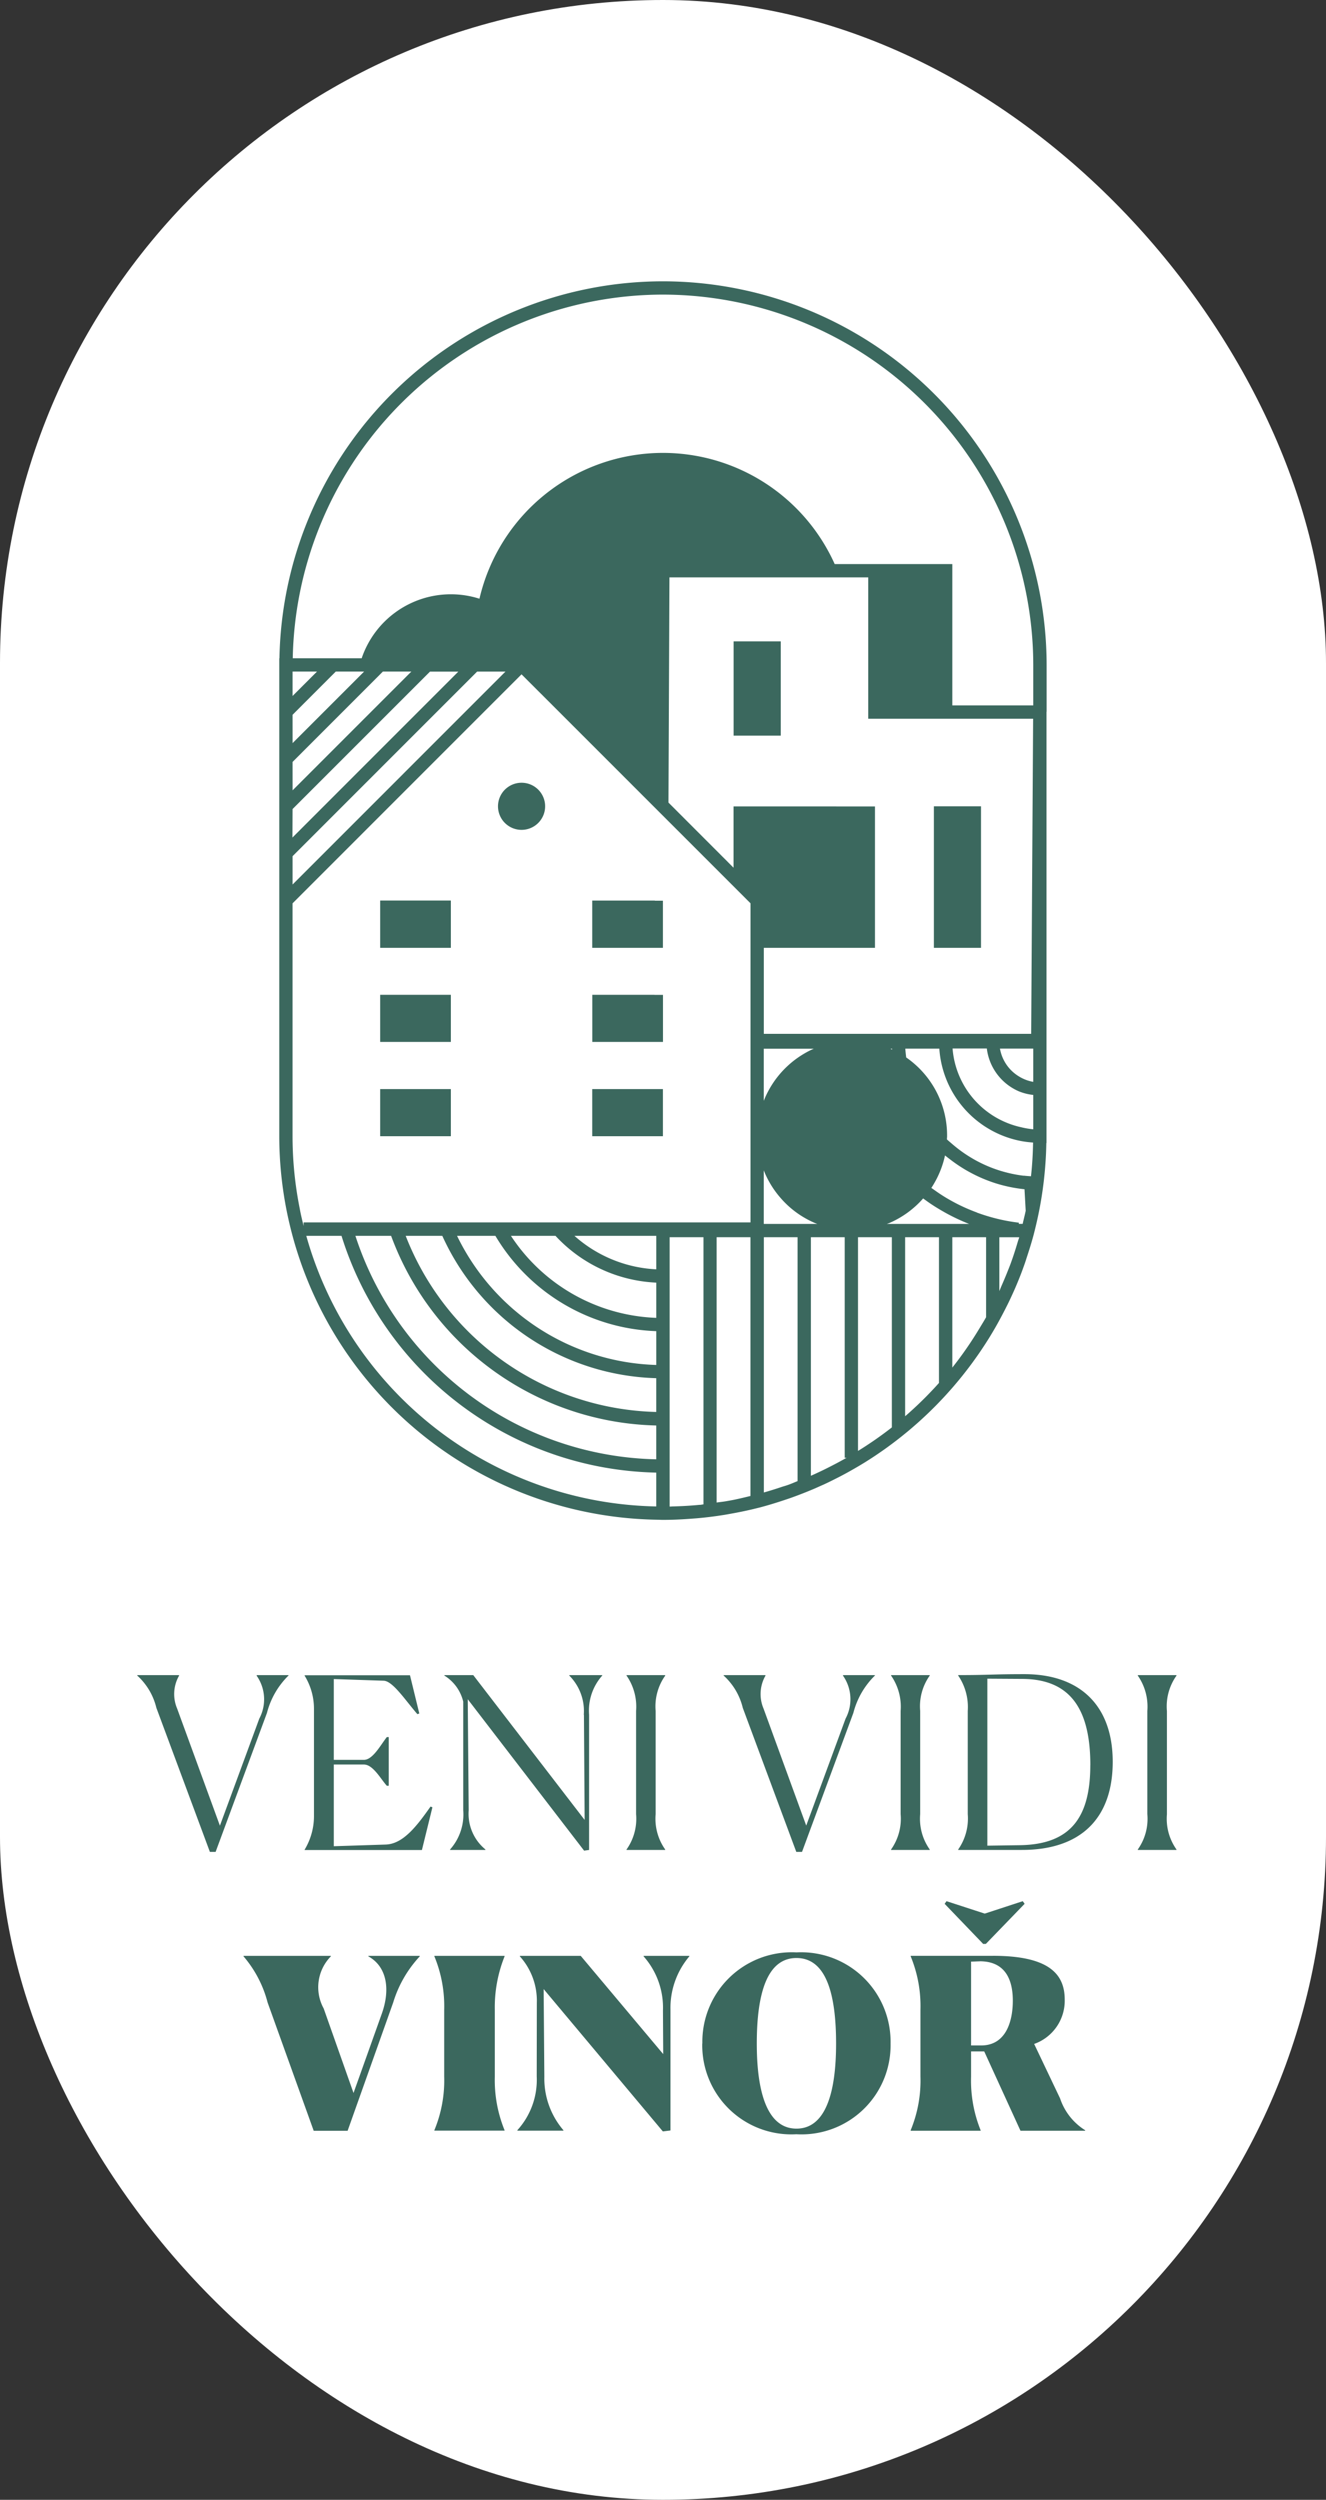 <svg xmlns="http://www.w3.org/2000/svg" xmlns:xlink="http://www.w3.org/1999/xlink" width="64" height="120.644" viewBox="0 0 64 120.644">
  <rect x="0" y="0" width="64" height="120.644" fill="#333333" stroke="none"/>
  <defs>
    <clipPath id="clip-path">
      <path id="Path_4" data-name="Path 4" d="M0-17.15H50.162v-89.429H0Z" transform="translate(0 106.579)" fill="none"/>
    </clipPath>
  </defs>
  <g id="Group_44" data-name="Group 44" transform="translate(-757 -31)">
    <g id="Group_24" data-name="Group 24" transform="translate(757 31)">
      <rect id="Rectangle_2" data-name="Rectangle 2" width="64" height="120.644" rx="32" fill="#fff"/>
      <g id="Group_6" data-name="Group 6" transform="translate(6.621 13.576)">
        <g id="Group_5" data-name="Group 5" clip-path="url(#clip-path)">
          <g id="Group_4" data-name="Group 4" transform="translate(0 0)">
            <path id="Path_3" data-name="Path 3" d="M-9.532-14.187v-4.98a2.56,2.56,0,0,1,.461-1.706V-20.9h-1.867v.023a2.626,2.626,0,0,1,.461,1.706v4.98a2.56,2.56,0,0,1-.461,1.706v.023H-9.07v-.023a2.56,2.56,0,0,1-.461-1.706m-2.617-2.525c0-2.733-1.6-4.231-4.265-4.231-1.534,0-1.718.046-3.193.046v.023a2.7,2.7,0,0,1,.461,1.706v4.981a2.606,2.606,0,0,1-.461,1.705v.023h3.077c2.814,0,4.381-1.5,4.381-4.254m-1.082.162c0,2.514-.946,3.828-3.4,3.863l-1.569.023v-8.059l1.684.011c2.2.011,3.287,1.3,3.287,4.163m-2.11-50.843,0-.3h0v-1.954A18.538,18.538,0,0,0-33.858-88.167,18.534,18.534,0,0,0-52.367-69.972h-.008v23.066A18.533,18.533,0,0,0-34.18-28.4c.107,0,.214.008.321.008.476,0,.947-.023,1.416-.06.086-.007.174-.012.26-.02q.673-.06,1.334-.169c.086-.014.172-.031.258-.046.434-.077.864-.167,1.288-.274l.1-.024c.411-.107.815-.232,1.215-.366.117-.039.233-.077.348-.118q.554-.2,1.09-.428c.152-.065.3-.135.451-.2.243-.112.483-.232.722-.354q.4-.206.787-.431c.16-.093.32-.187.477-.284A18.571,18.571,0,0,0-22.1-32.613l.043-.035a18.675,18.675,0,0,0,3.968-4.565l.129-.213c.212-.356.411-.72.6-1.09.083-.164.167-.326.245-.493q.138-.292.268-.59c.143-.333.279-.67.4-1.014.051-.139.1-.281.143-.423.121-.363.235-.73.335-1.1.047-.178.09-.358.133-.539a18.554,18.554,0,0,0,.484-3.907h.008V-67.394ZM-16.441-45a6.45,6.45,0,0,1-1.256-.281,6.264,6.264,0,0,1-.625-.244A6.532,6.532,0,0,1-19.9-46.536c-.083-.073-.17-.142-.25-.218,0-.051.008-.1.008-.152,0-.013,0-.024,0-.036a4.578,4.578,0,0,0-1.974-3.767c-.016-.141-.034-.282-.042-.426h1.641a4.872,4.872,0,0,0,3.982,4.467,5.032,5.032,0,0,0,.542.065c-.009.549-.04,1.092-.1,1.628-.117-.008-.235-.017-.352-.03m-4.852,1.1q.17.127.346.247c.189.128.384.248.583.362a9.32,9.32,0,0,0,1.259.609l.033.012h-3.975c.029-.011.057-.019.085-.031l.007,0a4.6,4.6,0,0,0,1.662-1.2m-1.581-7.226h.084l0,.042-.086-.042m5.259,9.1h.961c-.018.067-.044.131-.065.2-.106.361-.221.717-.348,1.067-.058.159-.123.313-.185.47-.081.2-.166.4-.253.6-.038.086-.07.175-.109.259v-2.6ZM-18.7-43.226a8.744,8.744,0,0,1-1.508-.722c-.2-.121-.39-.249-.578-.384-.038-.028-.078-.053-.116-.081.061-.091.117-.186.171-.282a4.563,4.563,0,0,0,.488-1.285c.1.081.2.156.3.232a7.13,7.13,0,0,0,1.545.891c.2.084.408.161.618.227a7.093,7.093,0,0,0,1.374.281l.058,1.039c-.044.213-.1.423-.147.633h-.189l.007-.058a8.721,8.721,0,0,1-1.414-.287c-.207-.059-.41-.128-.612-.2m-1.189,1.189h1.632v3.861c-.1.18-.21.354-.316.53l0,0a17.713,17.713,0,0,1-1.314,1.9v-6.292Zm-2.275,0h1.633V-35a17.991,17.991,0,0,1-1.633,1.607v-8.643Zm-2.275,0h1.633v9.179a17.989,17.989,0,0,1-1.633,1.135V-42.037Zm-2.275,0h1.633v10.644h.091c-.222.127-.447.248-.675.365-.21.108-.42.215-.635.315-.138.064-.274.128-.413.189V-42.037Zm-2.274,0h1.632v11.77c-.139.055-.276.117-.417.168-.1.037-.207.07-.31.1q-.447.152-.9.281V-42.037Zm0-3.228a4.573,4.573,0,0,0,.827,1.35,4.635,4.635,0,0,0,.474.469,4.6,4.6,0,0,0,1.157.718c.042.018.085.032.127.049h-2.585v-2.586Zm0-5.87h2.413a4.6,4.6,0,0,0-2.413,2.516Zm-.469-11.693h-.989v2.958L-32.4-61.819l-1.19-1.191.047-10.869h9.595v6.823h7.958l-.094,15.208H-28.988V-56h5.365v-6.823Zm-1.806,20.791h1.633v12.488c-.293.071-.585.142-.882.2l-.269.048c-.159.029-.321.044-.482.068v-12.8Zm-2.275,0H-31.9v12.893c-.053.006-.1.017-.158.023l-.042,0c-.424.042-.852.065-1.281.076-.051,0-.1.008-.152.008v-13ZM-51.071-42.1h1.7A16.269,16.269,0,0,0-34.18-30.673v1.633A17.9,17.9,0,0,1-51.071-42.1m16.892,2.258v1.7A8.768,8.768,0,0,1-41.193-42.1h2.15a7.052,7.052,0,0,0,4.863,2.258M-38.128-42.1h3.949v1.616A6.4,6.4,0,0,1-38.128-42.1m3.949,4.6v1.632A11.05,11.05,0,0,1-43.794-42.1h1.85a9.413,9.413,0,0,0,7.764,4.6m0,2.274V-33.6a13.33,13.33,0,0,1-12.093-8.5h1.767A11.7,11.7,0,0,0-34.18-35.23m0,2.283v1.632A15.623,15.623,0,0,1-48.7-42.1h1.723A13.99,13.99,0,0,0-34.18-32.947m-17.553-25.2,5.007-5.008,1.087-1.087,3.293-3.293,1.664-1.664,1.116,1.115,5.337,5.337.32.32.32.32.382.382,2.761,2.761.816.816v15.4H-51.2v.173c-.057-.23-.112-.461-.16-.694l-.039-.206a17.861,17.861,0,0,1-.335-3.438v-11.24Zm0-2.275,4.66-4.661,4.244-4.244.005-.005h1.367l-1.123,1.123-3.689,3.689-.808.809-4.656,4.656Zm0-2.275,3.643-3.643L-45.1-69.33h1.367l-3.8,3.8-4.206,4.208Zm0-2.274,3.112-3.113,1.248-1.249H-46l-2.362,2.362L-51.732-63.6Zm0-2.275,2.086-2.087h1.367l-.336.337-3.116,3.116Zm0-2.087h1.179l-1.179,1.179ZM-15.983-67.7H-19.89V-74.52h-5.677a9.093,9.093,0,0,0-8.291-5.366,9.1,9.1,0,0,0-8.855,7.038,4.546,4.546,0,0,0-1.38-.215,4.548,4.548,0,0,0-4.305,3.09h-3.326A17.892,17.892,0,0,1-33.858-87.525,17.9,17.9,0,0,1-15.983-69.651Zm0,18.169a1.951,1.951,0,0,1-.725-.284,1.954,1.954,0,0,1-.882-1.322h1.607Zm0,2.289a4.1,4.1,0,0,1-.587-.1,4.227,4.227,0,0,1-3.308-3.8h1.653a2.591,2.591,0,0,0,1.558,2.072,2.547,2.547,0,0,0,.684.17Zm-28.11-11.04h-3.412V-56h3.412Zm0,4.549h-3.412v2.275h3.412Zm0,4.55h-3.412v2.275h3.412Zm2.275-13.647a1.137,1.137,0,0,0,1.137,1.137,1.137,1.137,0,0,0,1.138-1.137,1.137,1.137,0,0,0-1.138-1.137,1.137,1.137,0,0,0-1.137,1.137m7.57,4.549H-37.27V-56h3.412v-2.275h-.39Zm-.019,4.549h-3v2.275h3.412V-53.73h-.409Zm.409,4.55H-37.27v2.275h3.412Zm3.412-17.059h2.275v-4.549h-2.275Zm11.941,3.412H-20.78V-56h2.275ZM-53.468-20.873a1.984,1.984,0,0,1,.128,2.075l-1.9,5.164-2.063-5.648a1.79,1.79,0,0,1,.092-1.591V-20.9h-2.018v.023a3.068,3.068,0,0,1,.922,1.556l2.583,6.952h.277l2.479-6.709a3.867,3.867,0,0,1,1.038-1.8V-20.9h-1.534ZM-49.883-7.35H-54.1v.023A5.566,5.566,0,0,1-52.938-5.1l2.225,6.191h1.637l2.2-6.191a5.684,5.684,0,0,1,1.28-2.224V-7.35h-2.479v.023c.9.5,1.061,1.591.657,2.744l-1.373,3.85-1.441-4.08a2.129,2.129,0,0,1,.346-2.513Zm-1.267-5.108h5.66l.507-2.064-.091-.034c-.658.934-1.315,1.8-2.156,1.833l-2.513.081v-3.943h1.452c.438,0,.8.68,1.107,1.026h.092V-17.91h-.092c-.311.4-.68,1.1-1.107,1.1h-1.452v-3.9l2.421.081c.438.034,1.026.934,1.614,1.614l.092-.034-.45-1.844H-51.15v.023a3.046,3.046,0,0,1,.45,1.59v5.211a3.134,3.134,0,0,1-.45,1.591ZM-41.5-7.35h-3.388v.023a6.32,6.32,0,0,1,.473,2.594v3.2a6.281,6.281,0,0,1-.473,2.594v.023H-41.5V1.065a6.412,6.412,0,0,1-.472-2.582V-4.744A6.623,6.623,0,0,1-41.5-7.326Zm3.83-11.633.034,5.072L-43.012-20.9h-1.394v.023a2.032,2.032,0,0,1,.91,1.256v5.245a2.542,2.542,0,0,1-.634,1.89v.023h1.705v-.023a2.223,2.223,0,0,1-.807-1.89l-.046-5.36,5.616,7.308.241-.034v-6.525a2.541,2.541,0,0,1,.634-1.89V-20.9h-1.59v.023a2.42,2.42,0,0,1,.7,1.89m3.468,4.8v-4.98a2.564,2.564,0,0,1,.461-1.706V-20.9h-1.866v.023a2.626,2.626,0,0,1,.461,1.706v4.98a2.564,2.564,0,0,1-.461,1.706v.023h1.866v-.023a2.564,2.564,0,0,1-.461-1.706m-5.74,12.659a3.61,3.61,0,0,1-.934,2.594v.023h2.224V1.065a3.83,3.83,0,0,1-.922-2.582l-.034-4.231,5.754,6.87.368-.046V-4.744a3.844,3.844,0,0,1,.91-2.582V-7.35H-34.79v.023a3.736,3.736,0,0,1,.934,2.617l.012,2.1L-37.824-7.35h-2.939v.023a3.2,3.2,0,0,1,.819,2.248Zm14.78-19.345a1.984,1.984,0,0,1,.128,2.075l-1.9,5.164L-29-19.282a1.79,1.79,0,0,1,.092-1.591V-20.9h-2.018v.023a3.068,3.068,0,0,1,.922,1.556l2.583,6.952h.277l2.479-6.709a3.867,3.867,0,0,1,1.038-1.8V-20.9h-1.534Zm-6.79,17.754a4.3,4.3,0,0,0,4.542,4.381A4.3,4.3,0,0,0-22.87-3.119a4.318,4.318,0,0,0-4.542-4.4,4.318,4.318,0,0,0-4.542,4.4m2.627,0c0-2.386.484-4.128,1.915-4.128S-25.5-5.517-25.5-3.119-26.017.987-27.412.987s-1.915-1.718-1.915-4.106M-20.98-20.9h-1.866v.023a2.626,2.626,0,0,1,.461,1.706v4.98a2.564,2.564,0,0,1-.461,1.706v.023h1.866v-.023a2.564,2.564,0,0,1-.461-1.706v-4.98a2.564,2.564,0,0,1,.461-1.706Zm2.71,12.971L-16.4-9.863l-.091-.127-1.834.6-1.844-.6-.092.127L-18.4-7.926Zm.335.576H-21.9v.023a6.311,6.311,0,0,1,.472,2.593v3.205A6.282,6.282,0,0,1-21.9,1.065v.023h3.376V1.065a6.422,6.422,0,0,1-.461-2.582V-2.739h.635L-16.6,1.089h3.123V1.065a2.883,2.883,0,0,1-1.21-1.533L-15.94-3.1a2.21,2.21,0,0,0,1.475-2.145c0-1.268-.818-2.109-3.47-2.109m-.635.264c1.246,0,1.6.9,1.6,1.9S-17.3-3.027-18.5-3.027h-.485V-7.074c.15,0,.289-.012.415-.012" transform="translate(59.233 88.167)" fill="#3b685e"/>
          </g>
        </g>
      </g>
    </g>
  </g>
</svg>
